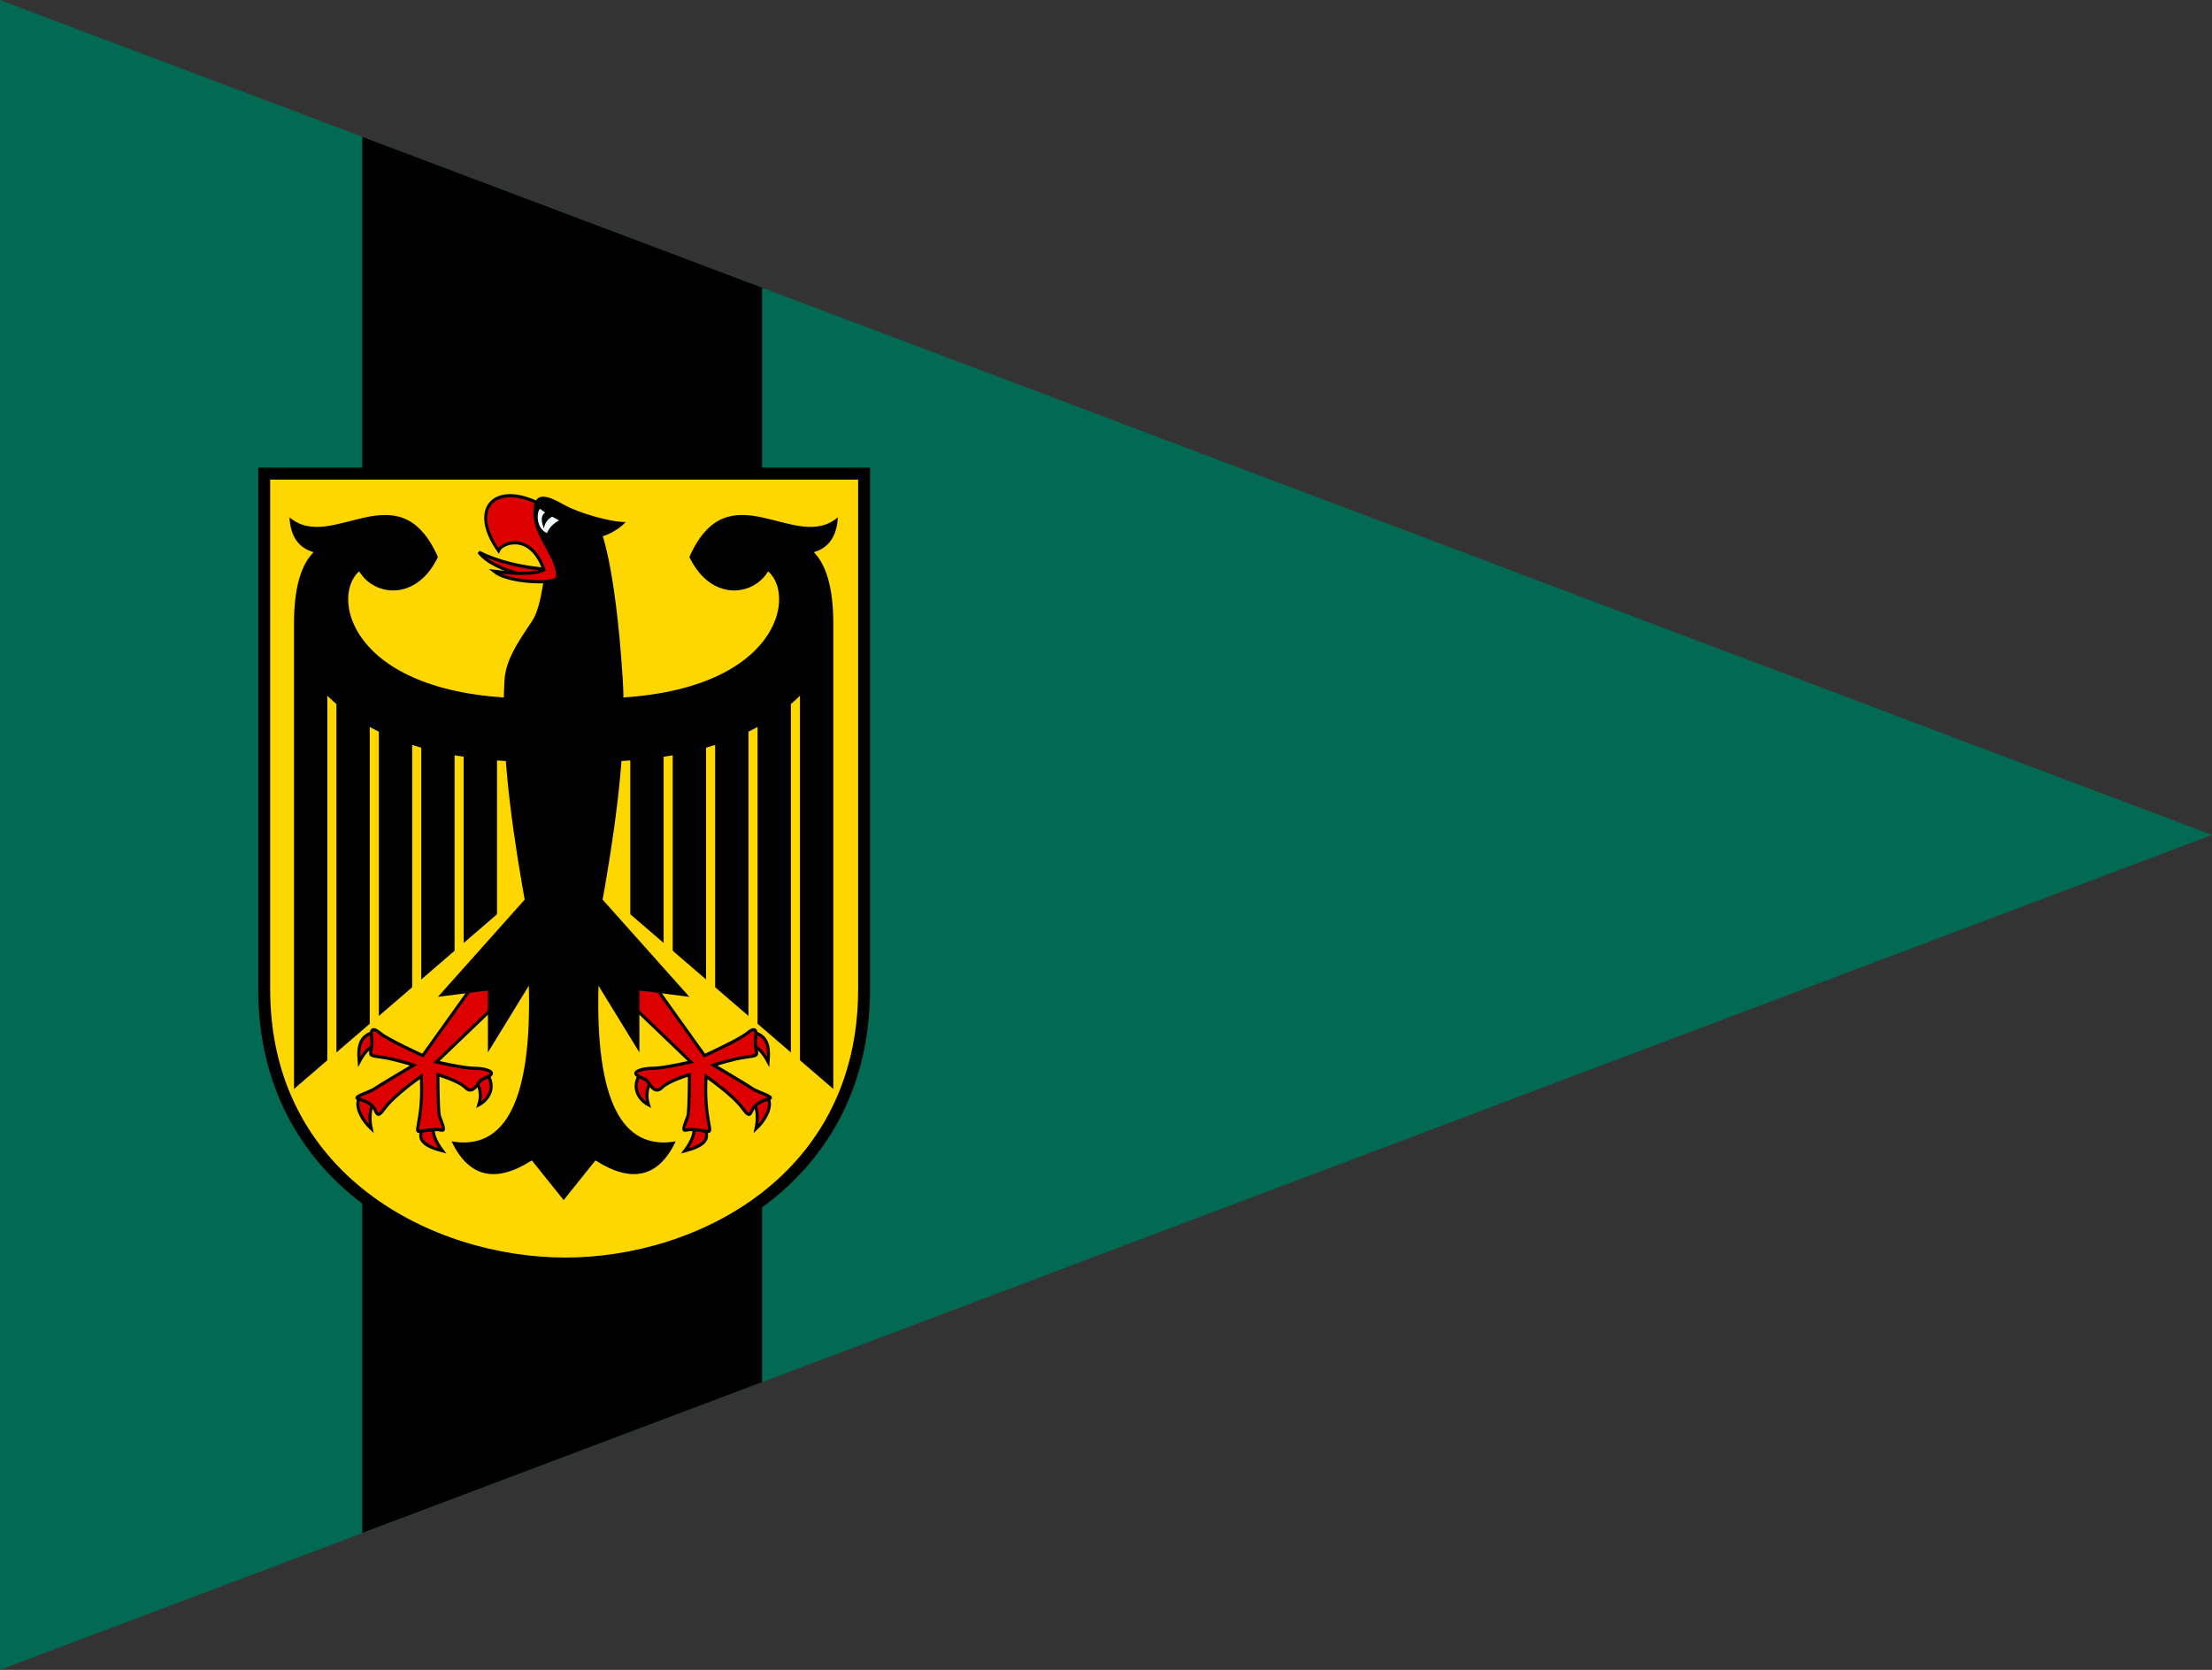 <?xml version="1.0" encoding="UTF-8" standalone="no"?>
<!-- Created with Inkscape (http://www.inkscape.org/) -->

<svg
   xmlns:dc="http://purl.org/dc/elements/1.1/"
   xmlns:cc="http://creativecommons.org/ns#"
   xmlns:rdf="http://www.w3.org/1999/02/22-rdf-syntax-ns#"
   xmlns:svg="http://www.w3.org/2000/svg"
   xmlns="http://www.w3.org/2000/svg"
   xmlns:xlink="http://www.w3.org/1999/xlink"
   xmlns:sodipodi="http://sodipodi.sourceforge.net/DTD/sodipodi-0.dtd"
   xmlns:inkscape="http://www.inkscape.org/namespaces/inkscape"
   width="369.433"
   height="278.828"
   id="svg4121"
   version="1.1"
   inkscape:version="0.47 r22583"
   sodipodi:docname="Kompaniechef_Instandsetzung_Streitkräftebasis_Bundeswehr_2004.svg">
  <rect width="100%" height="100%" fill="#333333" stroke="none"/>
  <defs
     id="defs4123">
    <inkscape:perspective
       sodipodi:type="inkscape:persp3d"
       inkscape:vp_x="0 : 526.18109 : 1"
       inkscape:vp_y="0 : 1000 : 0"
       inkscape:vp_z="744.09448 : 526.18109 : 1"
       inkscape:persp3d-origin="372.04724 : 350.78739 : 1"
       id="perspective4129" />
    <inkscape:perspective
       id="perspective4115"
       inkscape:persp3d-origin="0.5 : 0.33333333 : 1"
       inkscape:vp_z="1 : 0.5 : 1"
       inkscape:vp_y="0 : 1000 : 0"
       inkscape:vp_x="0 : 0.5 : 1"
       sodipodi:type="inkscape:persp3d" />
    <inkscape:perspective
       sodipodi:type="inkscape:persp3d"
       inkscape:vp_x="0 : 526.18109 : 1"
       inkscape:vp_y="0 : 1000 : 0"
       inkscape:vp_z="744.09448 : 526.18109 : 1"
       inkscape:persp3d-origin="372.04724 : 350.78739 : 1"
       id="perspective2894-40" />
    <inkscape:perspective
       id="perspective2880-9"
       inkscape:persp3d-origin="0.5 : 0.33333333 : 1"
       inkscape:vp_z="1 : 0.5 : 1"
       inkscape:vp_y="0 : 1000 : 0"
       inkscape:vp_x="0 : 0.5 : 1"
       sodipodi:type="inkscape:persp3d" />
    <inkscape:perspective
       sodipodi:type="inkscape:persp3d"
       inkscape:vp_x="0 : 526.18109 : 1"
       inkscape:vp_y="0 : 1000 : 0"
       inkscape:vp_z="744.09448 : 526.18109 : 1"
       inkscape:persp3d-origin="372.04724 : 350.78739 : 1"
       id="perspective3042" />
    <inkscape:perspective
       id="perspective3020"
       inkscape:persp3d-origin="0.5 : 0.33333333 : 1"
       inkscape:vp_z="1 : 0.5 : 1"
       inkscape:vp_y="0 : 1000 : 0"
       inkscape:vp_x="0 : 0.5 : 1"
       sodipodi:type="inkscape:persp3d" />
    <inkscape:perspective
       sodipodi:type="inkscape:persp3d"
       inkscape:vp_x="0 : 526.18109 : 1"
       inkscape:vp_y="0 : 1000 : 0"
       inkscape:vp_z="744.09448 : 526.18109 : 1"
       inkscape:persp3d-origin="372.04724 : 350.78739 : 1"
       id="perspective3324" />
    <inkscape:perspective
       id="perspective3228"
       inkscape:persp3d-origin="0.5 : 0.33333333 : 1"
       inkscape:vp_z="1 : 0.5 : 1"
       inkscape:vp_y="0 : 1000 : 0"
       inkscape:vp_x="0 : 0.5 : 1"
       sodipodi:type="inkscape:persp3d" />
    <inkscape:perspective
       sodipodi:type="inkscape:persp3d"
       inkscape:vp_x="0 : 526.18109 : 1"
       inkscape:vp_y="0 : 1000 : 0"
       inkscape:vp_z="744.09448 : 526.18109 : 1"
       inkscape:persp3d-origin="372.04724 : 350.78739 : 1"
       id="perspective10" />
    <linearGradient
       id="linearGradient2815">
      <stop
         style="stop-color:#000000;stop-opacity:0;"
         offset="0"
         id="stop2817" />
      <stop
         style="stop-color:#000000;stop-opacity:0.992;"
         offset="1"
         id="stop2819" />
    </linearGradient>
    <inkscape:perspective
       sodipodi:type="inkscape:persp3d"
       inkscape:vp_x="0 : 526.18109 : 1"
       inkscape:vp_y="0 : 1000 : 0"
       inkscape:vp_z="744.09448 : 526.18109 : 1"
       inkscape:persp3d-origin="372.04724 : 350.78739 : 1"
       id="perspective2894-4" />
    <inkscape:perspective
       id="perspective2880-0"
       inkscape:persp3d-origin="0.5 : 0.33333333 : 1"
       inkscape:vp_z="1 : 0.5 : 1"
       inkscape:vp_y="0 : 1000 : 0"
       inkscape:vp_x="0 : 0.5 : 1"
       sodipodi:type="inkscape:persp3d" />
    <inkscape:perspective
       sodipodi:type="inkscape:persp3d"
       inkscape:vp_x="0 : 0.5 : 1"
       inkscape:vp_y="0 : 1000 : 0"
       inkscape:vp_z="1 : 0.5 : 1"
       inkscape:persp3d-origin="0.5 : 0.33333333 : 1"
       id="perspective2915" />
    <inkscape:perspective
       sodipodi:type="inkscape:persp3d"
       inkscape:vp_x="0 : 0.5 : 1"
       inkscape:vp_y="0 : 1000 : 0"
       inkscape:vp_z="1 : 0.5 : 1"
       inkscape:persp3d-origin="0.5 : 0.33333333 : 1"
       id="perspective2880" />
    <inkscape:perspective
       id="perspective2894"
       inkscape:persp3d-origin="372.04724 : 350.78739 : 1"
       inkscape:vp_z="744.09448 : 526.18109 : 1"
       inkscape:vp_y="0 : 1000 : 0"
       inkscape:vp_x="0 : 526.18109 : 1"
       sodipodi:type="inkscape:persp3d" />
    <inkscape:perspective
       sodipodi:type="inkscape:persp3d"
       inkscape:vp_x="0 : 526.18109 : 1"
       inkscape:vp_y="0 : 1000 : 0"
       inkscape:vp_z="744.09448 : 526.18109 : 1"
       inkscape:persp3d-origin="372.04724 : 350.78739 : 1"
       id="perspective2894-40-1" />
    <inkscape:perspective
       id="perspective2880-9-7"
       inkscape:persp3d-origin="0.5 : 0.33333333 : 1"
       inkscape:vp_z="1 : 0.5 : 1"
       inkscape:vp_y="0 : 1000 : 0"
       inkscape:vp_x="0 : 0.5 : 1"
       sodipodi:type="inkscape:persp3d" />
    <inkscape:perspective
       sodipodi:type="inkscape:persp3d"
       inkscape:vp_x="0 : 526.18109 : 1"
       inkscape:vp_y="0 : 1000 : 0"
       inkscape:vp_z="744.09448 : 526.18109 : 1"
       inkscape:persp3d-origin="372.04724 : 350.78739 : 1"
       id="perspective3042-1" />
    <inkscape:perspective
       id="perspective3020-5"
       inkscape:persp3d-origin="0.5 : 0.33333333 : 1"
       inkscape:vp_z="1 : 0.5 : 1"
       inkscape:vp_y="0 : 1000 : 0"
       inkscape:vp_x="0 : 0.5 : 1"
       sodipodi:type="inkscape:persp3d" />
    <inkscape:perspective
       sodipodi:type="inkscape:persp3d"
       inkscape:vp_x="0 : 526.18109 : 1"
       inkscape:vp_y="0 : 1000 : 0"
       inkscape:vp_z="744.09448 : 526.18109 : 1"
       inkscape:persp3d-origin="372.04724 : 350.78739 : 1"
       id="perspective3324-5" />
    <inkscape:perspective
       id="perspective3228-4"
       inkscape:persp3d-origin="0.5 : 0.33333333 : 1"
       inkscape:vp_z="1 : 0.5 : 1"
       inkscape:vp_y="0 : 1000 : 0"
       inkscape:vp_x="0 : 0.5 : 1"
       sodipodi:type="inkscape:persp3d" />
    <inkscape:perspective
       sodipodi:type="inkscape:persp3d"
       inkscape:vp_x="0 : 526.18109 : 1"
       inkscape:vp_y="0 : 1000 : 0"
       inkscape:vp_z="744.09448 : 526.18109 : 1"
       inkscape:persp3d-origin="372.04724 : 350.78739 : 1"
       id="perspective10-2" />
    <linearGradient
       id="linearGradient2815-4">
      <stop
         style="stop-color:#000000;stop-opacity:0;"
         offset="0"
         id="stop2817-8" />
      <stop
         style="stop-color:#000000;stop-opacity:0.992;"
         offset="1"
         id="stop2819-8" />
    </linearGradient>
    <inkscape:perspective
       sodipodi:type="inkscape:persp3d"
       inkscape:vp_x="0 : 526.18109 : 1"
       inkscape:vp_y="0 : 1000 : 0"
       inkscape:vp_z="744.09448 : 526.18109 : 1"
       inkscape:persp3d-origin="372.04724 : 350.78739 : 1"
       id="perspective2894-4-9" />
    <inkscape:perspective
       id="perspective2880-0-0"
       inkscape:persp3d-origin="0.5 : 0.33333333 : 1"
       inkscape:vp_z="1 : 0.5 : 1"
       inkscape:vp_y="0 : 1000 : 0"
       inkscape:vp_x="0 : 0.5 : 1"
       sodipodi:type="inkscape:persp3d" />
    <inkscape:perspective
       sodipodi:type="inkscape:persp3d"
       inkscape:vp_x="0 : 0.5 : 1"
       inkscape:vp_y="0 : 1000 : 0"
       inkscape:vp_z="1 : 0.5 : 1"
       inkscape:persp3d-origin="0.5 : 0.33333333 : 1"
       id="perspective2915-4" />
    <inkscape:perspective
       sodipodi:type="inkscape:persp3d"
       inkscape:vp_x="0 : 0.5 : 1"
       inkscape:vp_y="0 : 1000 : 0"
       inkscape:vp_z="1 : 0.5 : 1"
       inkscape:persp3d-origin="0.5 : 0.33333333 : 1"
       id="perspective2880-7" />
    <inkscape:perspective
       id="perspective2894-1"
       inkscape:persp3d-origin="372.04724 : 350.78739 : 1"
       inkscape:vp_z="744.09448 : 526.18109 : 1"
       inkscape:vp_y="0 : 1000 : 0"
       inkscape:vp_x="0 : 526.18109 : 1"
       sodipodi:type="inkscape:persp3d" />
  </defs>
  <sodipodi:namedview
     id="base"
     pagecolor="#ffffff"
     bordercolor="#666666"
     borderopacity="1.0"
     inkscape:pageopacity="0.0"
     inkscape:pageshadow="2"
     inkscape:zoom="1.9172149"
     inkscape:cx="184.71663"
     inkscape:cy="139.41388"
     inkscape:document-units="px"
     inkscape:current-layer="layer1"
     showgrid="false"
     inkscape:window-width="1280"
     inkscape:window-height="1005"
     inkscape:window-x="-4"
     inkscape:window-y="-4"
     inkscape:window-maximized="1"
     inkscape:snap-midpoints="true" />
  <g
     inkscape:label="Ebene 1"
     inkscape:groupmode="layer"
     id="layer1"
     transform="translate(-165.283,-392.948)">
    <path
       sodipodi:nodetypes="cccc"
       id="path3726"
       d="m 165.283,392.948 0,278.828 L 534.717,532.362 165.283,392.948 z"
       style="fill:#026a52;fill-opacity:1;stroke:none" />
    <path
       style="fill:#000000;fill-opacity:1;fill-rule:nonzero;stroke:none"
       d="M 60.5 22.844 L 60.5 255.969 L 127.281 230.781 L 127.281 48.031 L 60.5 22.844 z "
       transform="translate(165.283,392.948)"
       id="rect2995" />
    <g
       id="g3638"
       transform="matrix(0.253,0,0,0.253,259.013,471.034)">
      <path
         d="m -196.062,3.938 0,340.356 c 0,125 109.419,180.949 198.742,180.949 89.323,10e-6 197.258,-55.949 197.258,-180.949 l 0,-340.356 -396,0 z"
         id="path4"
         style="fill:#ffd700;stroke:#000000;stroke-width:7.875;stroke-miterlimit:4;stroke-dasharray:none"
         sodipodi:nodetypes="cczccc" />
      <g
         id="g6"
         transform="matrix(1,0,0,1.048,1.611,3.417)"
         style="fill:#000000">
        <path
           d="m -13,50 c 2,10 -2,34 -7,42 -5,8 -18,23 -19,38 -5,75 23,184 39,262 C 16,314 44,205 39,130 34,55 24,35 24,35"
           id="path8" />
        <g
           id="g10"
           style="fill:#dd0000;stroke:#000000;stroke-width:2">
          <path
             d="m -9,61 q -28,-2 -47,-11 8,10 36,16"
             id="path12" />
          <path
             d="m -15,20 c -30,-15 -48,2 -28,29 2,-5 21,-12 30,12 q -7,4 -33,1 c 9,7 36,8 41,5 5,-3 -9,-28 -9,-28"
             id="path14" />
        </g>
        <path
           d="M 22,41 C 27,40 35,37 41,31 30,31 10,25 2,21 -6,17 -20,8 -20,25 c 0,17 18,30 15,44"
           id="path16" />
        <path
           d="m -3,30 c 0,0 -10,-5 -12,-7 -2,-2 -5,11 4,15 q 2,-5 8,-8 z"
           id="path18"
           style="fill:#f0f8ff" />
        <path
           d="m -10,24 q -7,2 -3,11 1,-7 10,-9"
           id="path20" />
        <g
           id="lhs">
          <path
             d="M 44,160 V 278 L 178,388 V 95 q 0,-34 -14,-46 v 61"
             id="path23" />
          <line
             id="gap"
             x1="69"
             y1="125"
             x2="69"
             y2="375"
             style="stroke:#ffd700;stroke-width:6" />
          <use
             xlink:href="#gap"
             x="28"
             id="use26"
             y="0"
             width="400"
             height="500" />
          <use
             xlink:href="#gap"
             x="56"
             id="use28"
             y="0"
             width="400"
             height="500" />
          <use
             xlink:href="#gap"
             x="84"
             id="use30"
             y="0"
             width="400"
             height="500" />
          <path
             d="m 18,182 c 90,0 128,-29 147,-51 V 50 q 15,-4 16,-22 c -28,23 -72,-31 -98,25 14,28 42,25 52,9 20,17 4,81 -117,80"
             id="path32" />
          <g
             id="g34"
             style="fill:#dd0000;stroke:#000000;stroke-width:2">
            <path
               d="m 51,378 c -7,9 -1,17 5,20 q -3,-9 3,-17"
               id="path36" />
            <path
               d="m 86,412 q 1,6 -6,15 c 12,-3 17,-7 13,-14"
               id="path38" />
            <path
               d="m 126,397 q 3,7 1,16 c 9,-8 12,-19 5,-21"
               id="path40" />
            <path
               d="m 125,361 q 5,1 10,10 c 1,-11 -1,-17 -11,-19"
               id="path42" />
            <path
               d="m 37,328 47,43 c 0,0 -18,4 -25,4 -7,0 -13,2 -11,4 2,2 6,2 8,5 2,3 5,7 9,3 4,-4 18,-8 18,-8 0,0 0,23 -1,26 -1,3 -4,9 -2,9 2,0 2,-1 10,0 8,1 7,3 5,-9 -2,-12 -1,-25 -1,-25 0,0 18,12 24,20 6,8 5,2 8,-1 3,-3 7,-4 10,-5 3,-1 -8,-4 -11,-6 -3,-2 -26,-15 -26,-15 0,0 13,-4 21,-5 8,-1 8,-1 7,-5 -1,-4 0,-8 0,-10 0,-2 -1,-4 -6,0 -5,4 -28,14 -28,14 L 54,315"
               id="path44" />
          </g>
          <path
             d="m 0,458 21,-25 q 36,22 53,-12 -54,9 -51,-98 l 27,42 v -39 l 33,4 -87,-93"
             id="path46" />
        </g>
        <use
           xlink:href="#lhs"
           transform="scale(-1,1)"
           id="use48"
           x="0"
           y="0"
           width="400"
           height="500" />
      </g>
    </g>
  </g>
</svg>
